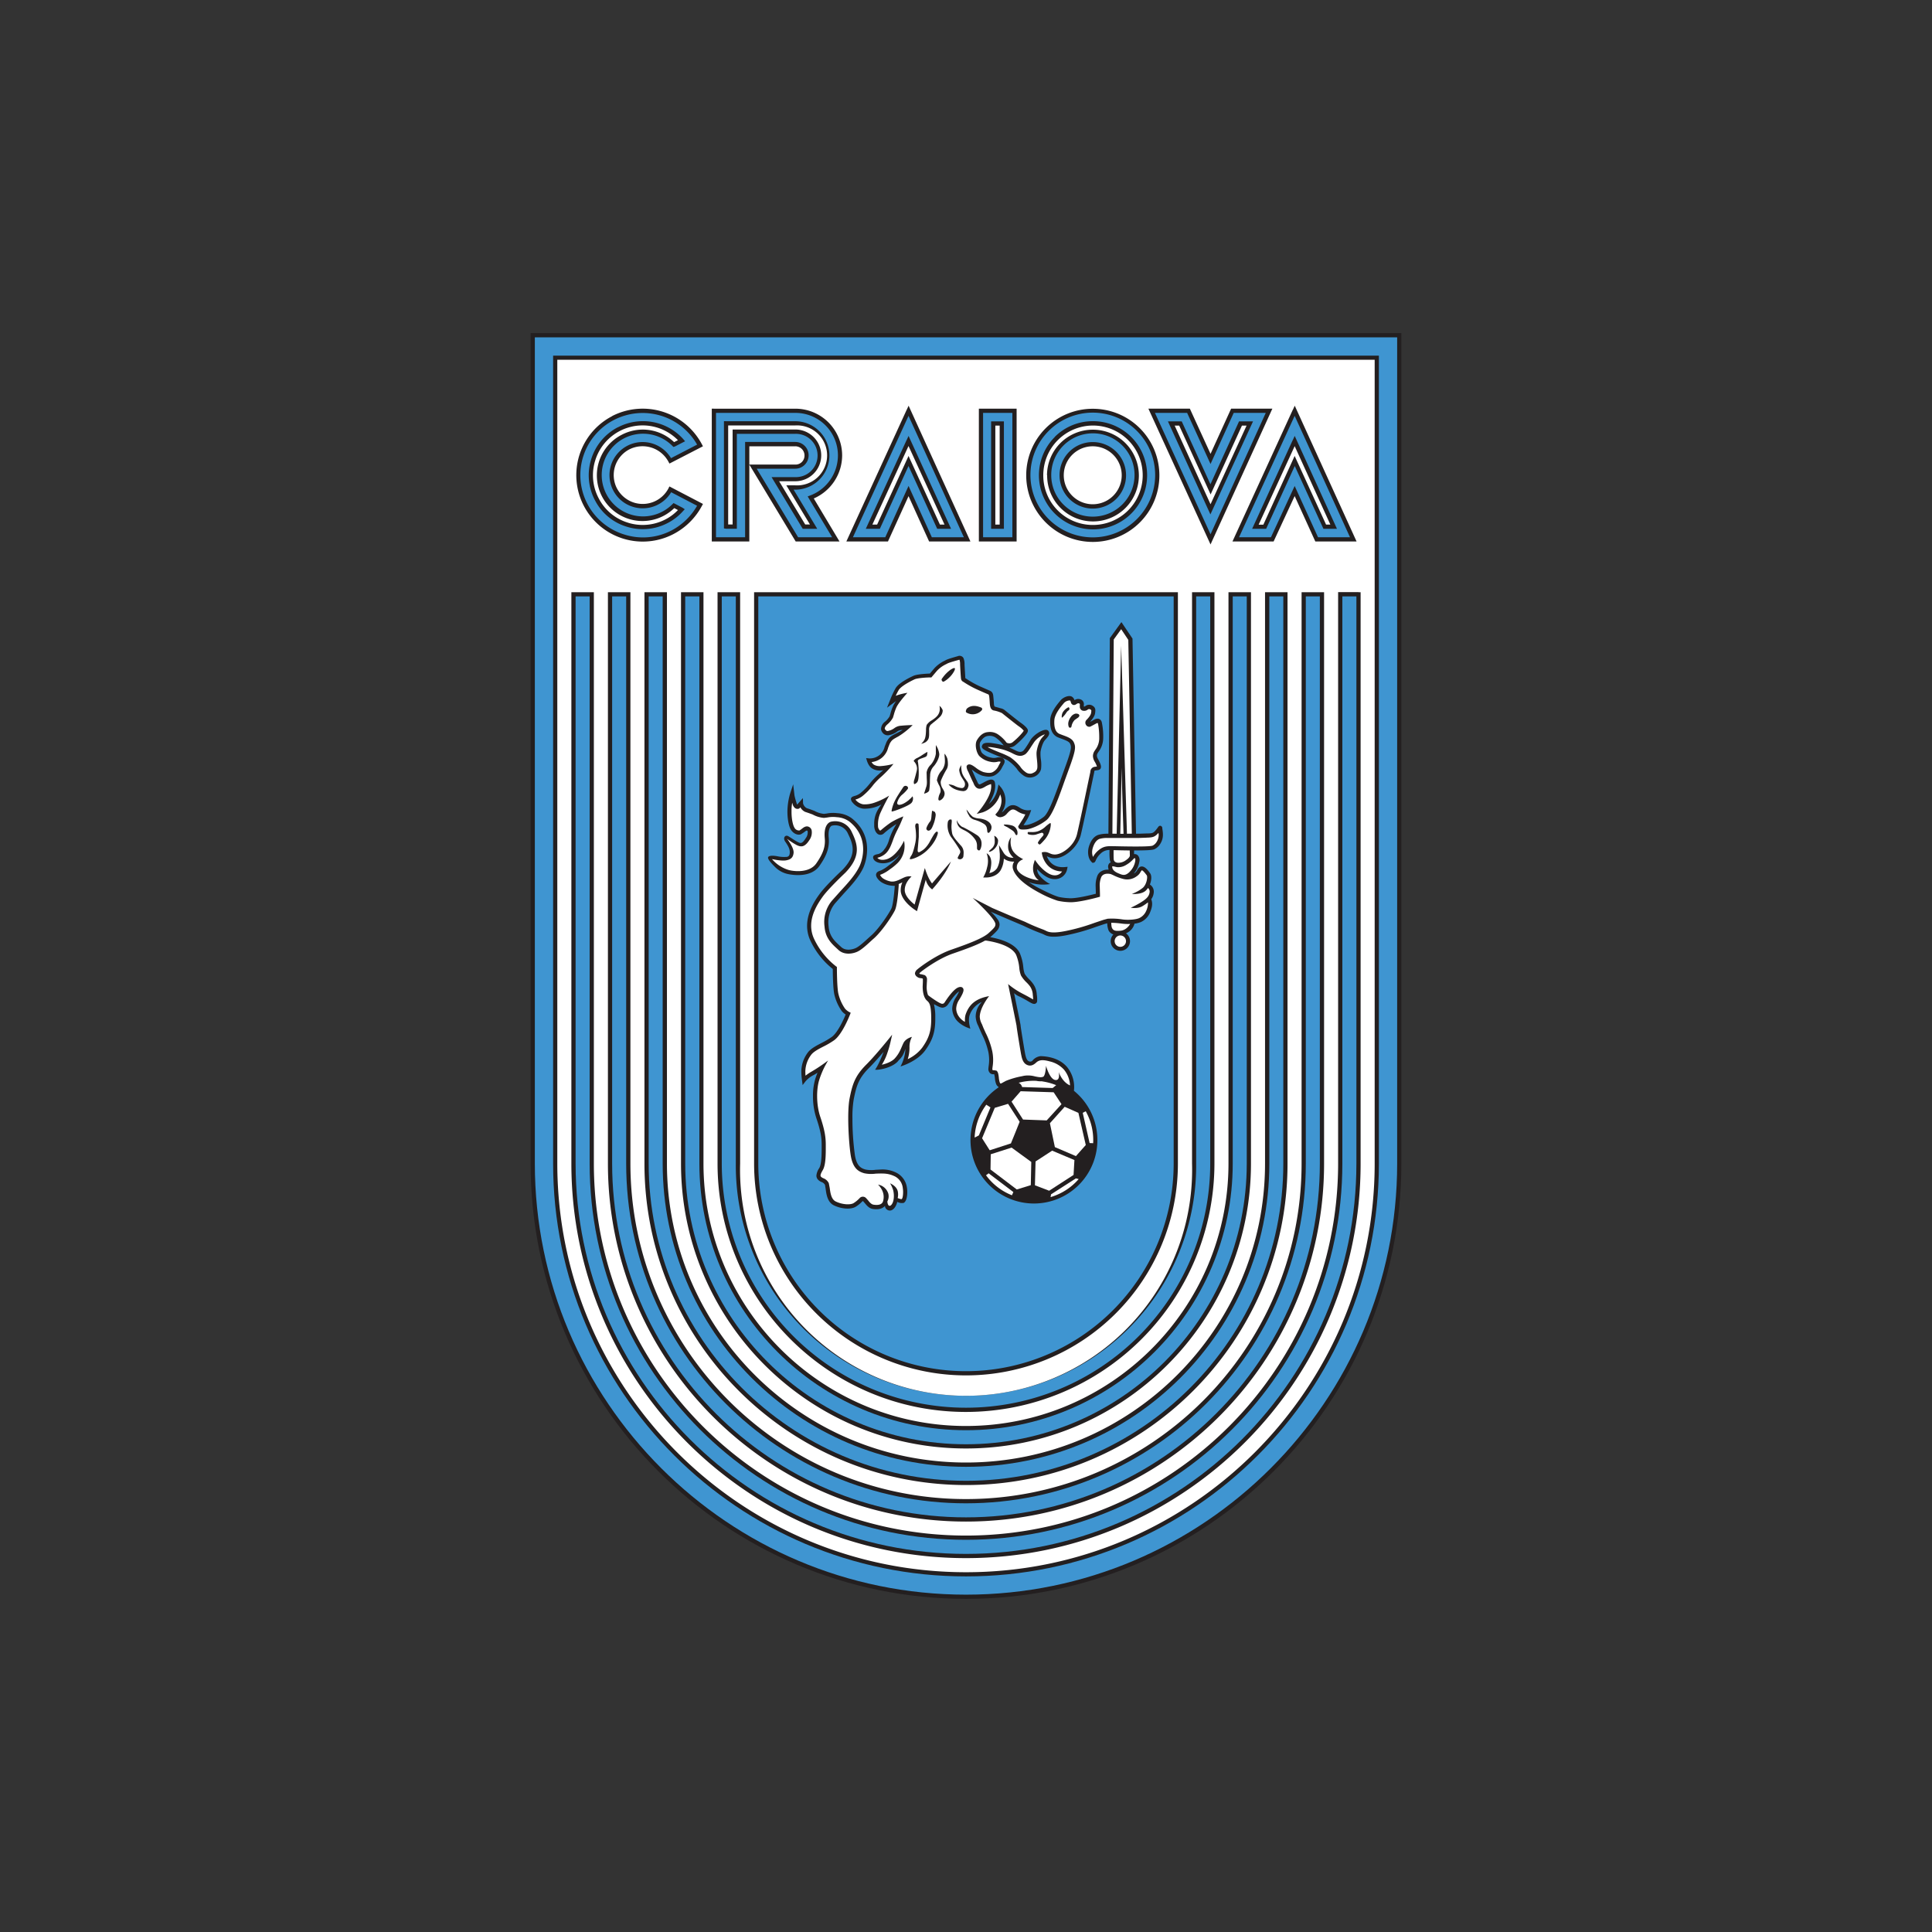 <svg id="Layer_1" data-name="Layer 1" xmlns="http://www.w3.org/2000/svg" xmlns:xlink="http://www.w3.org/1999/xlink" viewBox="0 0 1000 1000"><rect x="0" y="0" width="1000" height="1000" fill="#333333" stroke="none"/><defs><style>.cls-1{fill:none;}.cls-2{clip-path:url(#clip-path);}.cls-3{fill:#231f20;}.cls-4{fill:#3f95d1;}.cls-5{fill:#fff;}</style><clipPath id="clip-path"><rect class="cls-1" x="274.64" y="172.43" width="450.71" height="655.15"/></clipPath></defs><g id="surface1"><g class="cls-2"><path class="cls-3" d="M724.26,172.43H274.64V602.22c0,124.26,101.1,225.35,225.36,225.35S725.35,726.48,725.35,602.22V172.43h-1.09"/></g><path class="cls-4" d="M723.17,174.61V602.22c0,123.06-100.12,223.17-223.17,223.17S276.83,725.28,276.83,602.22V174.61H723.17m-10.55,9.46H286.29V602.22c0,117.84,95.87,213.72,213.71,213.72s213.71-95.88,213.71-213.72V184.07h-1.09"/><path class="cls-4" d="M702.07,308.7V602.22c0,111.42-90.65,202.08-202.08,202.08S297.93,713.64,297.93,602.22V308.7h7.27V602.22C305.2,709.63,392.58,797,500,797s194.8-87.39,194.8-194.8V308.7h7.28"/><path class="cls-4" d="M683.15,308.7V602.22c0,101-82.16,183.16-183.16,183.16S316.84,703.21,316.84,602.22V308.7h7.27V602.22c0,97,78.9,175.89,175.88,175.89S675.88,699.2,675.88,602.22V308.7h7.27"/><path class="cls-4" d="M664.24,308.7V602.22c0,90.57-73.68,164.24-164.25,164.24S335.75,692.79,335.75,602.22V308.7H343V602.22c0,86.55,70.41,157,157,157s157-70.42,157-157V308.7h7.28"/><path class="cls-4" d="M645.32,308.7V602.22c0,80.14-65.19,145.33-145.33,145.33S354.67,682.36,354.67,602.22V308.7H362V602.22c0,76.12,61.92,138.06,138,138.06s138.06-61.94,138.06-138.06V308.7h7.27"/><path class="cls-4" d="M626.41,308.7V602.22a126.41,126.41,0,1,1-252.82,0V308.7h7.27V602.22a119.14,119.14,0,1,0,238.27,0V308.7h7.28"/><path class="cls-5" d="M711.53,186.25v416c0,116.64-94.89,211.53-211.53,211.53S288.46,718.86,288.46,602.22v-416H711.53m-8.37,120.27H692.61v295.7c0,106.21-86.41,192.62-192.62,192.62S307.38,708.43,307.38,602.22V306.52H295.74v295.7c0,112.63,91.63,204.26,204.26,204.26s204.25-91.63,204.25-204.26V306.52h-1.09m-18.92,0H673.7v295.7c0,95.78-77.93,173.7-173.71,173.7S326.3,698,326.3,602.22V306.52H314.66v295.7c0,102.2,83.14,185.34,185.33,185.34s185.35-83.14,185.35-185.34V306.52h-1.1m-18.91,0H654.78v295.7C654.78,687.57,585.34,757,500,757S345.21,687.57,345.21,602.22V306.52H333.57v295.7c0,91.77,74.66,166.43,166.42,166.43S666.42,694,666.42,602.22V306.52h-1.09m-18.92,0H635.86v295.7c0,74.92-61,135.87-135.87,135.87s-135.87-61-135.87-135.87V306.52H352.49v295.7c0,81.34,66.17,147.51,147.5,147.51S647.5,683.56,647.5,602.22V306.52h-1.09m-18.91,0H617v295.7a117,117,0,1,1-233.91,0V306.52H371.4v295.7c0,70.91,57.69,128.6,128.59,128.6a128.75,128.75,0,0,0,128.6-128.6V306.52H627.5m-18.92,0H390.32v295.7a109.68,109.68,0,1,0,219.36,0V306.52h-1.1"/><path class="cls-3" d="M531.17,246a34.46,34.46,0,1,0,34.4-34.42A34.4,34.4,0,0,0,531.17,246m19.43,0a15,15,0,0,1,30,0,15,15,0,0,1-30,0"/><path class="cls-3" d="M369.51,211.53h-1.09v68.74h19.43V240.48l24,39.79h22.68L421.21,258a24.37,24.37,0,0,0,14.68-22.29,24.21,24.21,0,0,0-24.27-24.17H369.51M411.62,231a4.74,4.74,0,0,1,4.79,4.79,4.62,4.62,0,0,1-4.79,4.67H387.85V231h23.77"/><path class="cls-3" d="M669.12,212.16l-31.2,68.11h21.3l10.89-23.5,10.7,23.5h21.35l-32-70.28-1,2.17"/><path class="cls-3" d="M656.86,211.53H637.22l-10.65,23.38-10.7-23.38H594.41l32.16,70.28,32-70.28h-1.69"/><path class="cls-3" d="M525.11,211.53H506.66v68.74H526.2V211.53h-1.09"/><path class="cls-3" d="M469.27,212.16l-31.2,68.11h21.54s9-19.82,10.65-23.47c1.65,3.65,10.65,23.47,10.65,23.47h21.38l-32-70.28-1,2.17"/><path class="cls-3" d="M316.85,215.4a34.39,34.39,0,0,0,31.68,61.06,35,35,0,0,0,14.78-14.62l.55-1-17.37-9.06-.49,1a15.08,15.08,0,0,1-17.69,7.42,15.19,15.19,0,0,1-9-7.45,15,15,0,0,1,6.45-20.16A15.22,15.22,0,0,1,346,239l.51.94L363.84,231l-.52-1a34.68,34.68,0,0,0-46.47-14.66"/><path class="cls-5" d="M518.63,369.11c.73.59,7.62,6.1,8.71,6.84a11.85,11.85,0,0,1,2.55,2.26,9.81,9.81,0,0,1-1.21,1.59l-.38.44a37.54,37.54,0,0,1-4.1,3.88,2.69,2.69,0,0,1-2.39.54,1.39,1.39,0,0,1-1.16-.73l-.56-.69a19.08,19.08,0,0,0-3.57-3.15,7.48,7.48,0,0,0-5.1-1.16c-2.24.14-4.17,1.53-5.72,4.12-1.42,2.37-.19,7,1.35,8.42a10.92,10.92,0,0,0,5.63,2.83,7.91,7.91,0,0,0,3.64,0,2.73,2.73,0,0,1,1.34-.07l.25.09a4.92,4.92,0,0,1-.48,1l-.54,1a6.75,6.75,0,0,1-2.82,3.18c-1.47.95-3.73.43-5.08.11A14.6,14.6,0,0,1,505,397.3l-.64-.46c-1.26-.87-2.54-1.59-3.51-.95a1.18,1.18,0,0,0-.55,1.06,6.16,6.16,0,0,0,.89,2.52c.33.76,2.16,4.91,2.53,5.51l.15.35c.39,1,1.32,3.27,3.76,2.88a7.93,7.93,0,0,0,2.23-1,13.93,13.93,0,0,1,3.09-1.39,7.71,7.71,0,0,1,.11,1.16,10.89,10.89,0,0,1-.62,3.38c-1.26,3.88-4.85,8.4-4.89,8.45l-2,2.47,3.06-.8a14.66,14.66,0,0,0,9.08-9.31,8.54,8.54,0,0,1,.69,3.29,10,10,0,0,1-2.58,6.43l-.64.76.73.68a2.86,2.86,0,0,0,2,.65,4.94,4.94,0,0,0,3.34-1.88c2.23-2.45,3.07-2.65,5.3-1.22a11.1,11.1,0,0,0,4.17,1.66,21.06,21.06,0,0,1-1.34,2.47L527,427.74l.11.42c.34,1.36,1.88,1.27,4,1.14,2.33-.13,7.11-2.08,10.5-4.77,3-2.38,6-10.62,9.37-20.17l2.16-5.95c3.9-10.57,3.66-11.89,2.69-14.12-.87-2-3.17-2.84-5.61-3.73l-1.64-.62c-1.37-.55-3.15-1.88-2.85-7.14.19-3.18,3.2-6.8,4.49-8.34l.42-.51a4.24,4.24,0,0,1,3.15-1.4c.22.12.33.43.48.88a1.86,1.86,0,0,0,1.3,1.48,2.1,2.1,0,0,0,1.54-.46c.6-.38.93-.54,1.39-.36s.44.17.41.86v1a2.13,2.13,0,0,0,1.23,1.81,3,3,0,0,0,2.89-.48,1.17,1.17,0,0,1,1.45,0c.45.33.47.34.27,1.72s-1.85,3.08-2.39,3.62a2.09,2.09,0,0,0-.24,2.6,1.92,1.92,0,0,0,2.26.87l1.58-.84,1.61-.87a1.38,1.38,0,0,1,.61-.13h0a2.36,2.36,0,0,0,.16.35,37.17,37.17,0,0,1,.62,6.86c0,.32,0,.64,0,.95a9.88,9.88,0,0,1-2.05,5.71l-.34.52a4.86,4.86,0,0,0-.86,2.66,6,6,0,0,0,.95,3,10.66,10.66,0,0,1,1.11,2.48l-.25,0-.94.13a2.59,2.59,0,0,0-2.22,2.48l0,.16-.82,3.87c-1.59,7.63-4.91,23.51-6.07,28.33-1.44,6-7.2,9.72-9.82,10.3a5.85,5.85,0,0,1-4.29-.37l-.72-.29a4.85,4.85,0,0,0-2.43-.39l-1,.19.16,1c0,.09,1.52,8.67,10.35,8.87a4.31,4.31,0,0,1-4,2c-3.49-.09-7.57-4.59-8.85-6.33l-1.24-1.68-.6,2a8.76,8.76,0,0,0-.32,2.45,7.86,7.86,0,0,0,1.23,4.38,7,7,0,0,0,1.75,1.78,23.13,23.13,0,0,1-5.26-1.27c-3.43-1.26-6-3.29-6.12-5.21-.17-3.47,3.31-4.41,3.31-4.41l-1.91-1.12s-3.06-1.83-4-4.34a9.86,9.86,0,0,1-.33-5.95s-2.11,2.05-1.47,6.24a8.2,8.2,0,0,0,2.7,4.35,5.44,5.44,0,0,1-5.18-2.62l-2.37-3.89.44,4.54s0,.45,0,1.15a12.77,12.77,0,0,1-1.41,6.23,6.09,6.09,0,0,1-4,2.54,16.91,16.91,0,0,0,1-5.26c0-2-.58-3.92-2.42-5a11.9,11.9,0,0,1,.23,7.37,17.72,17.72,0,0,1-2,5.18h1.62c.21,0,5.15,0,7.41-3.76a13.44,13.44,0,0,0,1.66-6,8.06,8.06,0,0,0,4.72,1.54l.65,0a4.43,4.43,0,0,0-.74,3.41c.67,2.87,3.63,7.38,14.2,12.95a52.81,52.81,0,0,0,9.07,3.9,34.28,34.28,0,0,0,5.84.74c4.52.36,14.81-2.48,15.25-2.61l.76-.21v-1.5s-.11-3.84-.11-3.84a11,11,0,0,1,.86-5,2.43,2.43,0,0,1,.59-.72c1.26-1.16,3.51-.91,4.4-.61l1.18.53a25.05,25.05,0,0,0,5.21,1.95,8.12,8.12,0,0,0,6.83-1.38l.17-.11a6,6,0,0,0,1.9-2.15,4.33,4.33,0,0,1,.64-.87c.11,0,.77.19,2.42,2.46l.12.16c.53.73.07,4.47-1.92,6.37a19.73,19.73,0,0,1-5.8,3.26s4.89.48,7.24-1.74a7.9,7.9,0,0,0,1.09-1.32l.14.07a2.36,2.36,0,0,1,.73,2.11c-.28,2.45-2.23,3.84-4.75,5.4a44.14,44.14,0,0,1-5,2.61s3.6.71,6.09-.83a23.65,23.65,0,0,0,2.78-1.92l.05.19a9.6,9.6,0,0,1-1,4.35,7.2,7.2,0,0,1-3.64,3.63c-1.53.68-5.51,1.1-8.76.62a34.52,34.52,0,0,0-7.51-.33l-.38.1-1.74.47s-4,1.34-4.82,1.62a101,101,0,0,1-14.48,4.1c-7.48,1.53-9.44.5-10.74-.18l-1.13-.5a98.57,98.57,0,0,1-9.41-4L523,474l-9.35-4-10.17-5.23s11.93,10.82,11.75,13.65a3,3,0,0,1-.1.69c-.14.48-.3,1.06-3.44,3.87s-10.93,5.67-19.3,8.58c-8.15,2.82-16.54,9.27-17.44,10.09a3.15,3.15,0,0,0-1.37,2.16v.06a2.35,2.35,0,0,0,1.08,1.71,3.32,3.32,0,0,0,2.09.72l.83.19a1.33,1.33,0,0,1,.09.64c0,.37,0,.81,0,1.19l-.1,2.27c0,2,.28,5.56,2.2,7.31,1.17,1.05,2.08,1.87,2.23,8.34,0,.41,0,.8,0,1.19,0,6.24-1.21,10-4.73,14.92a20.27,20.27,0,0,1-7.43,5.86,19.15,19.15,0,0,0,.91-6,11,11,0,0,1,1.28-5.53s-3.22.73-4.44,3.26-1.84,5.06-4.55,8c-1.63,1.68-4.43,2.66-6.61,3.17a27,27,0,0,0,2.91-6.26,49.75,49.75,0,0,0,1.44-4.89l1-4.4-2.85,3.51c-.06.07-6.32,7.78-10.58,12-6,6-7.18,10.47-8.57,17.32-1.47,7.24-.44,23.62.58,29.77,1.11,6.63,4,8.3,7.05,9.13a17.47,17.47,0,0,0,5.82.19c4.48-.19,6.72-.15,10.05,1.46a7.64,7.64,0,0,1,4,6,13.5,13.5,0,0,1,.16,2c0,2-.31,3.87-1,3.75a10,10,0,0,1-1.8-.58,8.17,8.17,0,0,0,.06-3.43c-.62-2.88-4-4.19-4-4.19a14.58,14.58,0,0,1,1.63,3.66c.64,2.68.35,5.71-.76,7.22s-2.15.7-2.27-1.51a5.67,5.67,0,0,0,.5-4,6.76,6.76,0,0,0-5.31-4.71c1.87,1.92,3.61,4.84,2.6,8.54-.58,2.11-3.08,2.15-5,1.84-1.11-.19-2-1.24-2.72-2.17l-1.07-1.2a2.28,2.28,0,0,0-3.18-.2,15.85,15.85,0,0,1-3.3,2.77c-1.64,1-5.76.84-9.27-.86-2.32-1.12-2.76-4.53-3.09-7l-.48-2.47a5.16,5.16,0,0,0-2.83-2.55,3.87,3.87,0,0,1-1.16-.73c-.34-.44-.67-.86.89-3.5s1.55-8.2,1.54-12.25v-.76c0-3.79-.47-7.55-2.85-14.56-2.2-6.5-1.94-14.61-.58-18.94A44.47,44.47,0,0,1,427,551.8l1.59-2.88a84.14,84.14,0,0,1-8.35,5.64,23.05,23.05,0,0,0-3.3,2.21c-.05-.64-.09-1.31-.09-1.9a5.53,5.53,0,0,1,0-.59,14.68,14.68,0,0,1,2.93-8.2c1.14-1.62,3.69-3,6.38-4.37a42.89,42.89,0,0,0,5.66-3.33c4.28-3.18,8-12.89,8.17-13.31l.33-.87-.84-.43a7.69,7.69,0,0,1-2.11-1.71,22.89,22.89,0,0,1-3.41-7.64c-.77-3.21-.78-13.25-.78-13.39v-.54l-.44-.31a39.13,39.13,0,0,1-11.55-14.61,16,16,0,0,1-1.34-6.39c0-5.73,3-10.92,6-15.1s11.55-12.23,11.64-12.31c4.46-4.59,6-8.5,6-12.08,0-3.17-1.19-6.08-2.6-9a9.37,9.37,0,0,0-10.3-5.47c-2.15.28-4.25,2.69-3.7,8.6.4,4.33-.78,7.87-4.37,13.06s-11.91,4.12-14.31,3.42a18.26,18.26,0,0,1-8.63-5.63s4.83,1.1,7.33.64,3.55-1.51,3.84-3.72-1.92-5.54-3.38-7.45a35.67,35.67,0,0,0,4.95,3.25c2,.94,4,1.51,6.58-2.53a6.76,6.76,0,0,0,1.2-5.13,2.67,2.67,0,0,0-1.38-1.73c-1.53-.76-2.87.33-3.84,1.12l-1,.71a2.64,2.64,0,0,1-2.69-1.46c-.79-1.23-1.5-4.49-1.5-8.18,0-.48,0-1,0-1.46a29.71,29.71,0,0,1,.35-3.25l.26.88c.22.86,1,2.31,2.42,2.31a1.52,1.52,0,0,0,1.53-.85,5.3,5.3,0,0,0,2.52,2.41l1.88.63,2,.73a14.5,14.5,0,0,0,5.83,1.75l1.75-.21a15.54,15.54,0,0,1,4.93-.15,12.08,12.08,0,0,1,6.41,2.21c11.79,9.39,5.6,22.56,5.33,23.11-2.18,4.6-6.06,8.81-9.82,12.88l-4.5,5.05a17.16,17.16,0,0,0-3.8,13.32c.4,5.92,3.79,9,6.26,11.27l.87.81c2.72,2.59,6.73,2.26,9.57,1.09,2.12-.88,4.48-3,8-6.26l1-.88c4.22-3.82,9.2-11.36,10.69-14.33,1-2,1.64-7.58,2-12.91l0-.77c.69-.29,1.33-.59,1.91-.88a9.76,9.76,0,0,0-.88,4v.22c.13,5.27,6.94,9.75,7.23,9.93l1.2.79,3.3-11.88,1.25-4.45a8.66,8.66,0,0,0,2.52,4.41l.77.66.68-.75c.26-.28,6.33-7,9.05-13.71,0,0-8.06,9.34-9.78,11.36-2.25-2.84-3.72-8-3.72-8s-4.71,16.79-5.3,18.93c-1.8-1.4-5-4.33-5.11-7.36v-.17c0-3.63,2.86-6.37,3.52-7a6.47,6.47,0,0,0-3.75.47c-2.09.87-4.41,2.48-7,2.11a11,11,0,0,1-3.71-1.41,4.76,4.76,0,0,1-1.83-2c.14-.05.74-.32.74-.32l.42-.16a19.36,19.36,0,0,0,4-2.46,27.73,27.73,0,0,0,4-3.28,12.6,12.6,0,0,0,3.24-11.43c-2.21,4.72-5.94,8.9-9.43,9.66s-4.36-.87-4.36-.87a9.54,9.54,0,0,0,4.36-2.27c1.87-1.8,2.74-4.25,3.64-6.66a43.12,43.12,0,0,1,2.18-5.15,61.11,61.11,0,0,0,3.26-7.34,42.53,42.53,0,0,0-6.42,3.12,59.78,59.78,0,0,0-5.1,3.95c-.17.14-.41.31-.59.24a3.09,3.09,0,0,1-1-2.45,14.67,14.67,0,0,1,1.39-7c1.93-4.23,4.38-8.6,4.38-8.6a38.19,38.19,0,0,1-7.72,3.68,15.29,15.29,0,0,1-5.7.82,6.45,6.45,0,0,1-4.06-2.47h0a10.3,10.3,0,0,0,3.66-1.8,32.82,32.82,0,0,0,5.65-5.86,35.15,35.15,0,0,1,4.12-4.19,60.9,60.9,0,0,0,6.3-6.63,31.82,31.82,0,0,1-6.55,1.15,6.22,6.22,0,0,1-3.64-.74,3.4,3.4,0,0,1-1.13-1.34,10,10,0,0,0,5.3-2.23,9.85,9.85,0,0,0,3.24-5.2l.85-2.15c1.14-2,1.65-2.15,4.53-3.75a38.86,38.86,0,0,0,7.3-5.83s-3.28.08-5.95.35a6.42,6.42,0,0,0-3.54,1.28,8.42,8.42,0,0,1-3.24,1.43c-.63.09-.93,0-1.56-.86-.42-.59.26-1.7,1.11-2.45a12.17,12.17,0,0,0,3-3.61l.41-1.36a25.63,25.63,0,0,1,1.47-4.16c1.42-2.76,5.57-7.26,5.61-7.3a28.27,28.27,0,0,0-6.06,1.56,30.65,30.65,0,0,1,1.54-3c1.06-1.76,4.93-4,8.2-5.53,1.54-.71,6.47-1,8.24-1h.47l2.88-3.41a15.54,15.54,0,0,1,4.67-3.4l.45-.23c.51-.29,1.1-.62,6.07-2a1,1,0,0,1,.51-.06,7.61,7.61,0,0,1,.28,2.26c0,.77.35,6.72.48,7.52a2,2,0,0,0,1.2,1.6l.75.49A52,52,0,0,0,506,357l3.6,1.59,2,.85c.34.16.48,1.21.62,3.25s.09,4.55,2.13,5.05a16.53,16.53,0,0,1,4.27,1.36m34.33-3h0a7.19,7.19,0,0,0-2.85,2.59,4.83,4.83,0,0,0-.55,2.12c0,.51,0,.51.21.65a11.65,11.65,0,0,0,1.32-1.4l.14-.16.62-.86a3.53,3.53,0,0,1,1.06-1.2c.73-.45.75-1,.54-1.41s-.38-.39-.49-.33m3.81,3.25h0a4.1,4.1,0,0,0-2.41,1.62,7,7,0,0,0-1.38,3,4.5,4.5,0,0,0,.2,2.18l.1.16c.18.27.19.3.42.33.54.07.82-.15.93-.73a6.31,6.31,0,0,1,1.64-3.25l1.15-.82.57-.38a2.08,2.08,0,0,0,.74-1.09l-.31-.62a2.61,2.61,0,0,0-1.65-.37M542.13,427l-.23.2-.57.49a11.24,11.24,0,0,1-4.26,2.63,9.83,9.83,0,0,1-3,.36l-.8,0-.94,0-.32,0c-.16.78-.21,1,.59,1.24a7.62,7.62,0,0,0,3.53.08l1.8-.6,1.25-.38a1,1,0,0,1,.89.54c.11.24.14.64-.33,1.17-1.64,1.84-2.52,3.17-2.52,3.49s.51.89.92.89,2.12-2,2.83-2.8a13.32,13.32,0,0,0,2.62-5.41c.55-2.58.16-2.86.15-2.86-.23-.14-1.28.73-1.63,1m-22.55-.11h0c0,.32.84.75,1.4,1l.55.28,2.22,1.43.18.14a4.05,4.05,0,0,1,1.32,1.36l.23.44c.12.23.3.57.39.59s.44.13.54.06a.64.64,0,0,0,.2-.43,3.56,3.56,0,0,0-.4-2.54,3.66,3.66,0,0,0-1.76-1.75c-.81-.45-4.36-1-4.87-.62m-19.33-58.09a6.26,6.26,0,0,0,7.95-1.21.87.87,0,0,0-.24-1.32c-2.65-1.09-4.33-1.09-5.89-.49a5.17,5.17,0,0,0-1.7,1.1c-.6,1.19-.48,1.67-.12,1.92m-3.71,29.95v.11a9.21,9.21,0,0,0,1,3.09l1.36,2.15a3.07,3.07,0,0,1,.6,1.81,2.53,2.53,0,0,1-.24,1.1,1.51,1.51,0,0,1-1.37.89,9.56,9.56,0,0,1-3.91-1.21,9.32,9.32,0,0,0-3-.73,8.28,8.28,0,0,0,2.43,2.07l.13.09a12.67,12.67,0,0,0,5.2,1.37c1.16-.17,1.94-.6,2.46-2.34a2.84,2.84,0,0,0,.13-.82,3.72,3.72,0,0,0-.89-2.1l-.16-.24-.53-.77a11,11,0,0,1-1.75-3.11,13.75,13.75,0,0,1-.45-3.05,2.58,2.58,0,0,1,0-.32s0-.35.05-.7a5.41,5.41,0,0,0-1.12,2.71m-9-46.53c.36.58.59.7,1.05.58A11.86,11.86,0,0,0,491,351a13.37,13.37,0,0,0,2.92-3.7c.23-.48,1.34-2.78-2-.59a18.17,18.17,0,0,0-3.85,3.85c-.47.7-.93,1-.59,1.63m-1.05,14.74c0,.12,0,.24,0,.37-.18,2.87-2.24,4.26-4.06,5.49a8,8,0,0,0-2.7,2.41,8.64,8.64,0,0,0-.36,2.81c-.08,1.77-.17,3.78-.92,5.05a7.59,7.59,0,0,1-1.61,1.93,7.15,7.15,0,0,0,2.42-.92c1.36-1.12,1.61-1.86,1.72-3.68v-1.58c0-.28,0-.56,0-.84a3.68,3.68,0,0,1,.83-2.87l1.51-1.24a34,34,0,0,0,3.36-2.93,4.93,4.93,0,0,0,1.32-3,1.4,1.4,0,0,0-.12-.62,5.74,5.74,0,0,0-1.56-2,8.56,8.56,0,0,1,.18,1.64m-2.05,20.3v2.9a11.63,11.63,0,0,1-2.55,5.6,7.1,7.1,0,0,0-2.23,4.08l.06,2.28c0,.83.09,1.72.09,2.55a9.37,9.37,0,0,1-.2,2.2l-1.27,3.95c1-.25,2.38-.77,2.65-1.68a29,29,0,0,0,.38-5.21l.07-1.84.05-.55a7,7,0,0,1,1.57-4.57c1.57-1.69,3.16-4.5,3.16-6.62a10.46,10.46,0,0,0-1.78-4.69v1.6m-1.81,32.4a.63.63,0,0,0-.19.32l-.21,1.77c-.1,1.39-.2,2.82-.8,3.5-.87,1-2,3.18-1.89,3.77a1.2,1.2,0,0,0,1,.94c.41,0,1.36,0,2.31-2.43a18.51,18.51,0,0,0,1.51-5.6c0-.1,0-.19,0-.28a3.13,3.13,0,0,0-.53-1.51h-.24l-.28-.17c-.21-.13-.56-.35-.68-.31m-5.2-28.88a19.88,19.88,0,0,1-2.46,1.47h0a4.42,4.42,0,0,0-2,1.54h0a1.79,1.79,0,0,0,.26.43,5.4,5.4,0,0,1,1.47,3.51,5.57,5.57,0,0,1-.18,1.34l-.61,2.39-.57,2a4.14,4.14,0,0,0-.31,1.53c0,.4.07.7.21.8s.59,0,1.35-.69c.92-.83,1-3.35,1-5.18a40,40,0,0,0-.35-5.19l-.07-.3a2.07,2.07,0,0,1-.07-.45c0-.54.41-.85,1.55-1.31l1.18-.42c1.27-.43,1.94-.68,2.08-1.49a9.32,9.32,0,0,0,.16-1.39.54.54,0,0,0,0-.18c-.46.2-1.73,1-2.63,1.59m-9.85,16.61-2.08,3.17-.47.76a31.69,31.69,0,0,0-2.31,4.26c-.91,2.29-1.32,4.17-1.13,4.47.73.07,9.06-2.88,10.36-4.62a3.46,3.46,0,0,0,.59-2.77c-.08-.33-.2-.44-.23-.45l-.66.78-1.47,1.35c-2.21,1.7-3.43,2.06-4.14,2.18a1.6,1.6,0,0,1-1.32-.16,1,1,0,0,1-.31-.82,8.22,8.22,0,0,1,2.35-4,18.46,18.46,0,0,0,3.17-3.25,1,1,0,0,0-.48-1.34,1.36,1.36,0,0,0-1.87.47m6.84,18.81c-.38.05-.65.63-.65,1.33a1.67,1.67,0,0,0,0,.32l.07.55a28.83,28.83,0,0,1,.34,4.15,17.56,17.56,0,0,1-.38,3.73c-.29,1.35-1.07,5-2,6.43a5,5,0,0,0-.86,1.71.2.2,0,0,0,0,.09s0,.1.2.18c.6.22,5.27-1.14,8.9-4.7s5-6.88,5.37-8.44c.15-.59,0-.94-.19-1.06a.51.51,0,0,0-.59.07c-.75.54-1.33,1.51-2.45,3.49l-.57,1a15.53,15.53,0,0,1-2.25,3.39,9.48,9.48,0,0,1-2.46,2.05l-.39.23c-.43.28-.81.5-1.15.31s-.34-.57-.34-1.16c0-.09.22-2.36.22-2.36l.37-4.38v-4.43l-.12-2.08c-.23-.38-.48-.51-1.07-.45m14.5-35.6a12.81,12.81,0,0,0,.1,1.38l.09,1.18v.41a7.62,7.62,0,0,1-1.62,5.22,9.62,9.62,0,0,0-2.49,5,.79.79,0,0,0,0,.23l.76,1.79.49.92a5.74,5.74,0,0,1,.64,2.49,2.85,2.85,0,0,1-.3,1.36,7.8,7.8,0,0,0-.85,2.91.9.9,0,0,0,.35.84l.43,0a3.87,3.87,0,0,0,2-1.87,3.72,3.72,0,0,0,.45-1.65,3.82,3.82,0,0,0-.54-1.81l-.37-.67A6.66,6.66,0,0,1,486.9,405a3.32,3.32,0,0,1,.24-1.24,44.22,44.22,0,0,1,2.95-5.78,5.56,5.56,0,0,0,.54-2.72,11.37,11.37,0,0,0-.33-2.74,8.39,8.39,0,0,0-1.39-2.45c0,.14,0,.28,0,.44m2.5,33.79a1.74,1.74,0,0,0-.83,1.28,10.79,10.79,0,0,0,1.59,7.53,71.14,71.14,0,0,1,4.21,6.15l.26.44a2,2,0,0,1,0,2.36l-.41.77c-.51.94-.65,1.27-.41,1.59a1.73,1.73,0,0,0,1.59.26,1.83,1.83,0,0,0,1.27-1.8,14.93,14.93,0,0,0,.09-1.53,5.18,5.18,0,0,0-1.65-3.92l-.57-.66c-1.62-1.85-3.45-3.94-3.7-5.36a18.53,18.53,0,0,1-.37-3.31c0-.23,0-.47,0-.71l.17-2.36s-.07-.48-.12-.77a1.49,1.49,0,0,0-1.14,0m3.83.32a4.59,4.59,0,0,0,.05.81h0c.49,2.6,1.73,3.32,3.7,4.29a14.34,14.34,0,0,1,5.92,5.08,5.58,5.58,0,0,1,.81,2.91c0,.3,0,.57,0,.82l0,.56a1.12,1.12,0,0,0,.84,1.1c.33.08.67.16,1.17-1.27a6.44,6.44,0,0,0,.34-2.1,5.12,5.12,0,0,0-2.36-4.52,72.06,72.06,0,0,0-7.23-4.12L498,428a7.23,7.23,0,0,1-2.79-3.52v.15m6.47-2.24a5,5,0,0,0,3,2l.42.14a16.6,16.6,0,0,1,4.07,1.84,3.39,3.39,0,0,1,1.65,2.32l.12.83.06.58c.08.74.13.85.65,1a.91.91,0,0,0,.48-.29,3.91,3.91,0,0,0,1.08-2.52,2.47,2.47,0,0,0,0-.39c-.3-1.6-1.23-2.61-3.21-3.5a12.58,12.58,0,0,0-3.26-.75,8.67,8.67,0,0,1-3.24-.87,12.69,12.69,0,0,1-2.26-2.52c-.35-.46-.73-.93-1-1.26a9.08,9.08,0,0,0,1.54,3.41m13.08,11.78c0,.37,0,.71,0,1a4.76,4.76,0,0,1-1.19,3.64l-1.06,1-.66.64-.1.16s0,0,0,0,.16.21.16.21c.36.17,2.63-.65,4-3.19a5.82,5.82,0,0,0,.58-2.47,1.72,1.72,0,0,0,0-.34,3.33,3.33,0,0,0-2-2.25,10.62,10.62,0,0,1,.25,1.56"/><path class="cls-4" d="M607.49,308.7V602.22a107.5,107.5,0,1,1-215,0V308.7h215M516.71,562.93a32.84,32.84,0,1,0,39.34,1.82l-.19-.18.1-1.18a16.41,16.41,0,0,0-3.66-11.12c-2.84-3.31-7.11-5.18-12.69-5.57l-.88-.05a6.29,6.29,0,0,0-4.11,2.07,1.65,1.65,0,0,1-2.32.47c-1-.57-1.42-2.49-1.6-3.31l-.09-.42c-.16-.65-2.29-13.58-2.34-14.55,0-.39-.39-2.39-2.23-11.27l-1.15-5.59a9.26,9.26,0,0,0,2.74,1.75,49.51,49.51,0,0,1,4.44,2.4l.84.49c1.23.7,2.17,1.17,3,.8a1.53,1.53,0,0,0,.89-1.1,15.18,15.18,0,0,0-.17-3.67,10.22,10.22,0,0,0-1.79-5.35,17.74,17.74,0,0,0-2-2.38,15.48,15.48,0,0,1-2.49-3,14.65,14.65,0,0,1-.69-3.36,24.56,24.56,0,0,0-1.86-7.39c-1.94-3.88-7.21-6.69-15.29-8.17l.61-.5c3.36-3,3.77-3.83,4.06-4.85a4.74,4.74,0,0,0,.19-1.29,4.85,4.85,0,0,0-1.2-2.82,19.41,19.41,0,0,0-3.38-3.69l9.44,4.06,7.48,3.17a98.94,98.94,0,0,0,9.72,4.14l.73.33c1.56.82,3.92,2.07,12.13.39a105.31,105.31,0,0,0,14.44-4.06c.93-.34,5-1.69,5-1.69l1.38-.38a10.47,10.47,0,0,0,.68,3.68,4.19,4.19,0,0,0,2.51,2.1,5,5,0,1,0,6.51-.58,8,8,0,0,0,2.62-1.78,7.18,7.18,0,0,0,1.78-3.22,12.42,12.42,0,0,0,3.21-.79,9.3,9.3,0,0,0,4.74-4.77c.77-1.9,1.77-4.4.75-7l0-.12a6.77,6.77,0,0,0,1.25-3.23,4.36,4.36,0,0,0-.88-3.35,4.72,4.72,0,0,0-1-.91l-.09-.1c.86-2.19,1-4.62.08-5.87l-.11-.15c-1.18-1.64-2.61-3.31-4.16-3.31-1.22,0-1.86,1-2.37,1.85a4.37,4.37,0,0,1-1.22,1.47l-.57.35.24-.3a11.91,11.91,0,0,0,2.61-5.7,3.67,3.67,0,0,0-.69-3.34,2.29,2.29,0,0,0-1.7-.74l-.31,0,0-1.62v-.26c7.85,0,9.85-.3,10.59-.66a7,7,0,0,0,2.86-2.57c1.95-3,1.56-5.61,1.17-8.1l0-.26a1.21,1.21,0,0,0-.84-1.14c-.74-.19-1.13.36-1.42.76l-.59.8c-1.75,2.24-2.21,2.26-4.44,2.37l-.77,0-3.76.13H588l-1.82-101L580.44,322l-6,8.31-.73,101.22h-.88a15.61,15.61,0,0,0-4.53.66c-2.12.83-3.69,2.82-4.66,5.92-.82,2.63-.59,6.27,1.45,8.14l.39.37.59-.09c.61-.12.83-.61,1.09-1.17a9.7,9.7,0,0,1,2.39-3.41,6.44,6.44,0,0,1,4.74-2l0,.18a32,32,0,0,0,.14,4.9,3.94,3.94,0,0,0,.51,1.33l-.11.05a2.11,2.11,0,0,0-.61.39,2.65,2.65,0,0,0-.56,2.51c0,.23.15.86.15.86a6.16,6.16,0,0,0-4.58,1.38,5.06,5.06,0,0,0-1.2,1.65,13.94,13.94,0,0,0-.92,5.65s.1,3.48.1,3.74c-2.4.63-10.23,2.6-13.79,2.32a31.67,31.67,0,0,1-5.4-.66c-2.78-.77-7.65-3.17-11.5-5.19-1.08-.57-4.07-2.48-4.07-2.48a22.19,22.19,0,0,0,11.09,1,16.15,16.15,0,0,1-5.89-4.93,5.11,5.11,0,0,1-.84-2.81c1.94,2.09,5.31,5.12,8.81,5.2a6.42,6.42,0,0,0,6.69-5l.28-1.38-1.4.13c-6.17.56-8.5-3.36-9.33-5.59h0l.59.24a7.82,7.82,0,0,0,5.59.5c3.78-.85,9.85-5.44,11.39-11.86,1.18-4.84,4.5-20.75,6.09-28.39l.8-3.79s.07-.39.07-.39c.07-.57.11-.63.48-.7l.86-.11c.83-.1,1.87-.23,2.1-1.42.17-.87-.3-2.29-1.4-4.22-.85-1.48-.88-2.32-.15-3.46l.33-.5a11.92,11.92,0,0,0,2.4-6.79,35.68,35.68,0,0,0-.77-8.68c-.24-.58-1-2.32-3.44-1.37l-2,1.07-.65.36c1-1.16,2.41-2.78,2.67-4.56a11.88,11.88,0,0,0,.13-1.41,2.54,2.54,0,0,0-1.26-2.31,3.24,3.24,0,0,0-3.92.05,1,1,0,0,1-.79.24c0-.08,0-.83,0-.83a2.54,2.54,0,0,0-1.77-2.89,3.3,3.3,0,0,0-3.06.44,3.09,3.09,0,0,0-1.37-1.85c-1.69-.93-4.69.52-5.81,1.92l-.39.47c-1.42,1.71-4.74,5.7-5,9.57,0,.43,0,.84,0,1.25,0,4.22,1.38,6.82,4.2,7.95l1.7.65c2,.73,3.89,1.43,4.38,2.53a4,4,0,0,1,.44,1.82c0,1.5-.7,4.17-3.15,10.81l-2.16,6c-3,8.46-6.17,17.22-8.7,19.23-3.32,2.63-7.62,4.22-9.32,4.32l-1.21.05,1.36-2.14a21.86,21.86,0,0,0,2.08-4.18l.54-1.53-1.62.14a7.88,7.88,0,0,1-4.46-1.47c-3.5-2.24-5.43-1.22-8,1.58a4.57,4.57,0,0,1-1.14.95,10.89,10.89,0,0,0-.3-12.79l-1.37-1.66-.46,2.11a14.07,14.07,0,0,1-4.61,8,25.51,25.51,0,0,0,2.61-5.32,13,13,0,0,0,.73-4.05,9.57,9.57,0,0,0-.18-1.81,1.77,1.77,0,0,0-1-1.28c-1.22-.56-2.9.27-5.15,1.51l-1.56.79c-.59.09-.95-.29-1.48-1.6l-.3-.63c-.19-.34-1.39-3-2.43-5.35a.59.59,0,0,0,0-.08l.12.08.6.44a15.92,15.92,0,0,0,4.66,2.64c1.73.4,4.53,1.06,6.75-.37a8.87,8.87,0,0,0,3.56-4l.46-.84c.45-.75,1.13-1.88.66-2.94a2.31,2.31,0,0,0-1.81-1.26,4.68,4.68,0,0,0-2.2.07,5.87,5.87,0,0,1-2.78,0,8.84,8.84,0,0,1-4.62-2.3c-.83-.78-1.86-4.35-1-5.81,1.2-2,2.53-3,4.06-3.11a5.52,5.52,0,0,1,3.83.82,17,17,0,0,1,3.14,2.8l.49.58a5.53,5.53,0,0,0,.62.71l-.7-.18a48,48,0,0,0-6.21-1.13c-1.54-.11-3.11-.11-3.93.66a3.12,3.12,0,0,0-.53,1.21c0,1.22,1.28,2,8.54,5a48.2,48.2,0,0,1,4.86,2.17,23,23,0,0,1,4.62,4.22,12.91,12.91,0,0,0,3.33,3.46,5.69,5.69,0,0,0,5.22.95,5.8,5.8,0,0,0,4.07-4.09,18.92,18.92,0,0,0-.09-5.17,20.27,20.27,0,0,1-.17-3.69c.29-2.08,1.24-5,2.33-6.2l.31-.34c1.16-1.28,2.47-2.73,1.56-4.23a1.6,1.6,0,0,0-1.36-.73c-1.88-.08-5.81,2.14-7.87,5L532.2,385c-.91,1.43-2.15,3.39-2.86,3.81-1.18.67-2.24.36-4.05-.56h0c-1-.48-1.86-.91-2.83-1.3l.19-.09a4.73,4.73,0,0,0,2.72-1,39.06,39.06,0,0,0,4.54-4.28l.34-.4c1-1.13,1.79-2.11,1.79-3a1.42,1.42,0,0,0-.08-.5c-.41-1.24-2.87-3.07-3.45-3.46-1-.64-7.78-6.07-8.53-6.7a4.62,4.62,0,0,0-2-.9l-1.14-.33-1.41-.4-.62-.18-.13-.25a3.86,3.86,0,0,1-.24-1.52l-.15-1.94-.12-1.17c-.1-1.24-.2-2.52-1.62-3.23l-5.61-2.46a52.37,52.37,0,0,1-6.15-3.41l-1.15-.74c0-.61-.39-6.37-.39-7.15a7.94,7.94,0,0,0-.58-3.28,2.33,2.33,0,0,0-2.93-.92c-5.14,1.45-5.78,1.81-6.46,2.18l-.34.18a17.58,17.58,0,0,0-5.37,3.95l-2.26,2.68c-1.64.06-6.64.3-8.6,1.21-2.74,1.27-7.58,3.78-9.12,6.34a45.52,45.52,0,0,0-2.81,5.94l-1.65,4.17,4.7-3.44a18.69,18.69,0,0,0-1.39,2.21,25.2,25.2,0,0,0-1.62,4.55l-.35,1.16a10.38,10.38,0,0,1-2.44,2.81,5,5,0,0,0-2,3.61,2.83,2.83,0,0,0,.51,1.63,3.38,3.38,0,0,0,3.57,1.71,10.39,10.39,0,0,0,4.14-1.78,4.27,4.27,0,0,1,2.54-.91l.41,0c-.88.51-1.83,1-2.89,1.56-3,1.5-4,2-5.42,4.59l-1,2.53a7.82,7.82,0,0,1-2.58,4.24,8,8,0,0,1-5.43,1.79l-1.58-.16.46,1.52c.1.29.94,2.88,2.7,3.86a7.46,7.46,0,0,0,5.73.84c-.74.62-1.49,1.28-2.24,2a35.47,35.47,0,0,0-4.41,4.53,32,32,0,0,1-5.25,5.43,8.54,8.54,0,0,1-3,1.43c-.82.25-1.74.53-1.84,1.49v.14a2.93,2.93,0,0,0,.87,1.78,8.59,8.59,0,0,0,5.44,3.15,18.17,18.17,0,0,0,9.46-2.15,24.4,24.4,0,0,0-2.09,3.18,14.23,14.23,0,0,0-1.65,6.86q0,.63,0,1.2c.11,2,1,3.72,2.26,4.26a2.55,2.55,0,0,0,2.79-.58,48.39,48.39,0,0,1,6.49-4.82,35.19,35.19,0,0,0-3.79,8,15.34,15.34,0,0,1-2,4.48l-.5.61a5.87,5.87,0,0,1-2.9,2.38l-.4.09c-.94.19-2.6.49-2.52,1.73.19,2.91,5.81,4.18,10,1.72a12.65,12.65,0,0,0,3.49-2.89c.09-.11.13-.2.22-.3-.09.15-.13.31-.22.45-1.34,2.09-4.21,4.33-5.8,5.48a19,19,0,0,1-3.6,2.25l-.4.15c-1,.36-1.79.67-2.1,1.71a1.61,1.61,0,0,0-.06.44c0,1.37,1.62,3.11,2.9,3.89a12.51,12.51,0,0,0,6.07,1.8h.72c-.46,6.22-1.1,10.46-1.8,11.86-1.38,2.76-6.25,10.11-10.21,13.7l-1,.89c-3.39,3.09-5.64,5.14-7.42,5.87-.77.32-4.75,1.79-7.33-.67l-.9-.83c-2.45-2.25-5.24-4.79-5.6-10a15.41,15.41,0,0,1,3.33-11.71l4.44-5c3.87-4.18,7.86-8.52,10.17-13.39.07-.14,7.21-15.21-5.89-25.64a13.94,13.94,0,0,0-7.58-2.68,17.13,17.13,0,0,0-5.5.19l-1.34.16a12.3,12.3,0,0,1-4.9-1.52l-2.31-.86-1.74-.58a3.9,3.9,0,0,1-1.9-2.52l-.06-2.68-1.85,2.09-.69.78-.34.5a1.16,1.16,0,0,1-.35-.6l-.26-.87a28.5,28.5,0,0,1-.88-3.3l-.67-5.74-1.49,4.47a34.43,34.43,0,0,0-1.45,8.21c-.22,4.34.53,8.92,1.8,10.89s3.52,3,5.23,2.26l1.54-1c.53-.44,1.26-1,1.57-.88a.62.62,0,0,1,.3.43,4.86,4.86,0,0,1-.95,3.44c-1.52,2.42-2.33,2.93-3.69,2.29-1.82-.85-3.79-2.3-5.37-3.23s-3,.81-1.57,2.85,2.22,3.6,2.3,4.94c.18,2.69-1,2.93-2.09,2.93a16.34,16.34,0,0,1-4.21-.33c-3-.56-4.61-.26-4.9.49s1,2.51,3.82,5.27a13.2,13.2,0,0,0,6.35,3.4c2.76.59,12.12,2,16.47-4.28,3.22-4.64,5.25-8.88,4.74-14.45-.39-4.14.67-6.16,1.89-6.33a7.23,7.23,0,0,1,8.13,4.32c1.3,2.66,2.37,5.24,2.37,8,0,3.15-1.38,6.56-5.32,10.62-.32.3-8.71,8.13-11.89,12.6-2,2.75-6.38,9-6.38,16.36a18,18,0,0,0,1.49,7.17,40.84,40.84,0,0,0,11.81,15.15c0,2.09.1,10.28.84,13.36a25,25,0,0,0,3.83,8.48,9,9,0,0,0,2,1.74c-.95,2.29-4,9.21-7.14,11.56a40.72,40.72,0,0,1-5.38,3.17c-2.92,1.53-5.68,3-7.12,5a16.75,16.75,0,0,0-3.31,9.26c0,.22,0,.47,0,.73a38,38,0,0,0,.34,4.3l.33,2.5,1.54-2a13.73,13.73,0,0,1,4.24-3.24,18,18,0,0,0,1.93-1.19c-.4,1-.81,2.09-1.19,3.33a30.39,30.39,0,0,0-1.16,8.85,36,36,0,0,0,1.75,11.39c2.29,6.77,2.74,10.22,2.74,13.89v1.57c0,3.41-.08,8.39-1.26,10.38a8.19,8.19,0,0,0-1.46,3.85,3.13,3.13,0,0,0,.72,2,5.21,5.21,0,0,0,1.88,1.32,3.45,3.45,0,0,1,1.83,1.46l.34,2c.37,2.8.92,7,4.25,8.63,3.93,1.91,8.77,2.24,11.25.78a16.85,16.85,0,0,0,3.66-3,.72.72,0,0,1,.37.22l.83.95c.9,1.09,2.12,2.59,4,2.92,2.89.47,5.09-.12,6.37-1.58v.11A2.33,2.33,0,0,0,459,626a2.45,2.45,0,0,0,2.16.5c1.46-.37,2.68-2.06,3.27-4.43v0a4.61,4.61,0,0,0,3,.59l.25,0,.2-.13c1.66-1,2-5.19,1.54-7.8a10.15,10.15,0,0,0-5.08-7.53,15.77,15.77,0,0,0-8.21-1.87l-3,.16a15.36,15.36,0,0,1-5.1-.13c-2.27-.62-4.58-1.71-5.53-7.44a138.45,138.45,0,0,1-1.28-19,55.74,55.74,0,0,1,.68-10c1.36-6.67,2.4-10.71,8-16.26,2.37-2.35,5.25-5.65,7.45-8.23,0,0-2.18,6.07-4.4,9.23,1.15.33,8.22-.64,11.65-4.16L465,549c1.9-1.93,2.41-2.56,3.66-6.14A21.57,21.57,0,0,1,466.1,552c.35-.1,8.69-2.58,12.87-8.44,3.77-5.27,5.13-9.48,5.13-16.17,0-.39,0-.79,0-1.2a26.89,26.89,0,0,0-.7-6.42l.55.27c1.76,1,3.33,1.69,4.24,1.49,1.68-.36,2.27-1.25,3.08-2.48l.84-1.21c2.24-3.11,3.59-4.25,4.31-4.68a20.78,20.78,0,0,1-1.68,3.15,11.13,11.13,0,0,0-1.88,5.78,9.64,9.64,0,0,0,1.3,4.57c1.77,3.32,6.05,5,6.23,5.1l1.85.71-.45-1.93a13.72,13.72,0,0,1-.26-2.59,8.67,8.67,0,0,1,.25-2.19,11.54,11.54,0,0,1,6.36-7.13l-.55.68a10.82,10.82,0,0,0-2.58,6.83v0a11.27,11.27,0,0,0,1.31,4.8l.77,1.8,1.16,2.6a38.72,38.72,0,0,1,3.34,9.26,22,22,0,0,1,.39,4,22.38,22.38,0,0,1-.27,3.33l-.13,1.22a2.92,2.92,0,0,0,1,2.41,2.49,2.49,0,0,0,2,.41,12.36,12.36,0,0,1,.37,2,11.48,11.48,0,0,0,.65,3.12,3.07,3.07,0,0,0,1.34,1.55l-.22.2"/><path class="cls-4" d="M533.35,246a32.28,32.28,0,1,1,32.22,32.14A32.27,32.27,0,0,1,533.35,246m12.59-19.79A28,28,0,1,0,565.57,218a27.82,27.82,0,0,0-19.63,8.13M544.12,246a21.56,21.56,0,1,1,21.45,21.41A21.45,21.45,0,0,1,544.12,246m4.3,0a17.21,17.21,0,1,0,17.15-17.18A17.12,17.12,0,0,0,548.42,246"/><path class="cls-4" d="M670.11,215.24c1.81,4,27.35,60,28.66,62.85H682.21l-12.09-26.55-12.29,26.55H641.32c1.31-2.85,27-58.88,28.79-62.85m-1,12.56-21,45.9h7.25l14.8-32.5L685,273.7h7l-21.86-48.07-1,2.17"/><path class="cls-4" d="M655.16,213.71l-28.59,62.84c-1.82-4-27.46-60-28.77-62.84h16.66c.56,1.21,12.11,26.46,12.11,26.46l12-26.46h16.54m-8.23,4.39h-5.55s-13.08,28.74-14.81,32.56c-1.75-3.82-14.86-32.56-14.86-32.56h-7.15l22,48.15,22.06-48.15h-1.7"/><path class="cls-4" d="M524,213.71v64.38H508.84V213.71H524m-5.5,4.39H513l0,1.29V273.7h6.62l0-1.45V219.39l0-1.29h-1.12"/><path class="cls-4" d="M411.62,213.71a22,22,0,0,1,22.09,22,22.21,22.21,0,0,1-14.43,20.78l-1.23.46,12.66,21.14h-17.6c-.6-1-19.63-32.51-21.43-35.49h19.94a6.92,6.92,0,1,0,0-13.84H385.67v49.33H370.6V213.71h41M375.81,218h-1.09v55.51l1.1.16h5.57V224.55h30.24a11.21,11.21,0,1,1,0,22.41H399.36l16.13,26.74H423l-12.22-20.25h.8a17.71,17.71,0,1,0,0-35.42H375.81"/><path class="cls-4" d="M470.25,215.24c1.82,4,27.35,60,28.65,62.85H482.32l-12.06-26.57-12.05,26.57H441.47c1.31-2.85,27-58.88,28.78-62.85m-1,12.56-21.11,45.9h7.27l14.83-32.5,14.85,32.5h7.18l-22-48.06-1,2.16"/><path class="cls-4" d="M323,276.62a32.14,32.14,0,0,1-5.17-59.28,32.45,32.45,0,0,1,43,12.8l-13.51,7a17.14,17.14,0,1,0-19.63,25.22,17.17,17.17,0,0,0,19.71-7.58l13.41,7a32.84,32.84,0,0,1-13.26,12.8A31.93,31.93,0,0,1,323,276.62m-3.27-55.44A27.91,27.91,0,0,0,306,237.71a27.62,27.62,0,0,0,1.93,21.18,27.34,27.34,0,0,0,16.23,13.66,27.77,27.77,0,0,0,21.46-1.85,27.12,27.12,0,0,0,7.88-6.12l.93-1-1.15-.77-4.64-2.43L348,261a21.4,21.4,0,1,1,0-30.22l.56.57.81-.26,5.23-2.69-1-1.18a28.06,28.06,0,0,0-33.75-6.06"/><path class="cls-5" d="M540,246a25.73,25.73,0,1,1,25.62,25.72A25.61,25.61,0,0,1,540,246m2,0a23.74,23.74,0,1,0,23.64-23.59A23.65,23.65,0,0,0,541.93,246"/><path class="cls-5" d="M670.11,230.89c1.73,3.79,17.24,37.9,18.48,40.63h-2.22L670.11,236l-16.2,35.57h-2.44l18.64-40.63"/><path class="cls-5" d="M645.23,220.29C644,223,628.3,257.22,626.57,261L608,220.29h2.35l16.26,35.63,16.22-35.63h2.44"/><path class="cls-5" d="M517.43,220.29v51.23h-2.25V220.29h2.25"/><path class="cls-5" d="M411.62,220.21a15.53,15.53,0,1,1,0,31H407l12.23,20.26h-2.46c-.56-.95-11.8-19.57-13.49-22.38h8.39a13.39,13.39,0,1,0,0-26.78H379.2v49.16h-2.3V220.21h34.72"/><path class="cls-5" d="M470.26,230.88c1.72,3.76,17.37,37.9,18.62,40.64h-2.37L470.26,236,454,271.52h-2.46c1.26-2.74,16.95-36.88,18.69-40.64"/><path class="cls-5" d="M324.82,270.47a25.17,25.17,0,0,1-14.95-12.58,25.43,25.43,0,0,1-1.79-19.53,25.67,25.67,0,0,1,42.83-10.52l-2,1A23.46,23.46,0,0,0,321.89,225,23.61,23.61,0,1,0,349,263l1.91,1a24.43,24.43,0,0,1-6.32,4.76,25.56,25.56,0,0,1-19.79,1.71"/><path class="cls-5" d="M504.47,588.52a30.79,30.79,0,0,1,5.95-16.61l.09-.12,2.15,1.41-6,14.48-1.92,1-.24.12v-.27"/><path class="cls-5" d="M512.2,595.27l-3.88-6.11,6.57-15.75,6.88-2.07,6,9.28c0,.15-4.26,10.55-4.26,10.55l-.26.66-10.94,3.54-.06-.1"/><path class="cls-5" d="M529.61,579.48h-.08l-5.95-9.28,4.7-5.38,17.09.54,4.06,6.15-7.66,8.41-12.16-.44"/><path class="cls-5" d="M523.66,618.62a30.36,30.36,0,0,1-13.21-10.19l-.09-.12,1.37-1L524.51,617l-.71,1.64-.14-.06"/><path class="cls-5" d="M512.75,605.36l-.06-.06.12-7.86L523.6,594l10.19,7.43-.25,12-7.25,2.24-13.54-10.28"/><path class="cls-5" d="M535.78,613.5l-.1,0,.32-12.33,8.59-5.59,11.53,4.86-.45,7.71-12.62,8.17-7.27-2.77"/><path class="cls-5" d="M556.81,598.36,546,593.74l-2.57-12.36,7.65-8.51,7.1,3.15L562,592.65l-5.1,5.75-.1,0"/><path class="cls-5" d="M565.66,591.71l-1.68-.06L560.42,576l1.56-.81.08.14a30.58,30.58,0,0,1,3.76,16.26v.15h-.16"/><path class="cls-5" d="M543.83,619.37l.18-1.17,12.88-8.27,1.19.29.24.07-.16.19a30.76,30.76,0,0,1-6.43,5.52,31.14,31.14,0,0,1-7.7,3.55l-.24.07,0-.25"/><path class="cls-5" d="M530.39,390.58c1.16-.67,2.33-2.53,3.58-4.5l1.33-2a11.45,11.45,0,0,1,5.53-4,14.25,14.25,0,0,1-1.1,1.32l-.32.36c-1.73,1.93-2.62,5.62-2.85,7.3a7.73,7.73,0,0,0-.06,1c0,.92.11,2,.23,3.17s.22,2.34.22,3.32a6.09,6.09,0,0,1-.09,1.21c-.34,1.51-1.51,2.08-2.78,2.58a3.72,3.72,0,0,1-3.28-.73,10.56,10.56,0,0,1-2.76-2.86,24.72,24.72,0,0,0-5.2-4.82,39.85,39.85,0,0,0-5.24-2.38c-2-.8-4.89-2-6.43-2.85a9.71,9.71,0,0,1,1.29,0h.26a53.86,53.86,0,0,1,5.69,1.07,26.48,26.48,0,0,1,5.94,2.31h0c1.86.94,3.86,1.75,6,.49"/><path class="cls-5" d="M593.56,433.54l.75,0c2.31-.11,3.51-.37,5.33-2.45,0,.31.11.65.11.95a6.84,6.84,0,0,1-1.16,3.85,5,5,0,0,1-2,1.81c-.62.28-4,.68-19.5.3h-.71c-3.23-.08-5.36-.13-8.25,2.5a11.2,11.2,0,0,0-2.38,3.05,6.25,6.25,0,0,1-.47-2.37,7.58,7.58,0,0,1,.36-2.35c.76-2.46,1.91-4,3.41-4.6a14.2,14.2,0,0,1,3.78-.51h16.82l3.91-.14"/><path class="cls-5" d="M576.94,487.14a2.94,2.94,0,1,1,2.94,2.94,2.94,2.94,0,0,1-2.94-2.94"/><path class="cls-5" d="M553.84,561.83a13.83,13.83,0,0,0-3.14-8.21,14.36,14.36,0,0,0-7.35-4.24c-3.94-1.09-5.66-.66-7.08.65-1.2,1.09-2.85,2.18-5,1-1.85-1-2.38-3.52-2.63-4.72l-.07-.33c-.19-.75-2.4-14.18-2.4-15-.06-.58-4.38-21.63-4.38-21.63a40.38,40.38,0,0,0,6.61,4.51c1.05.57,3.19,1.65,4.71,2.53,0,0,1.43.81,1.65.92a19.79,19.79,0,0,0-.18-2.31,8.45,8.45,0,0,0-1.49-4.52,16.78,16.78,0,0,0-1.78-2,16.5,16.5,0,0,1-2.84-3.55,14.05,14.05,0,0,1-.89-4,23.43,23.43,0,0,0-1.66-6.75c-1.74-3.46-7.23-6.06-15.47-7.33l-.6,0c-4,2.26-10,4.42-16.75,6.76-7.7,2.67-15.89,8.92-16.72,9.67a4.07,4.07,0,0,0-.57.57l.16.15a1.35,1.35,0,0,0,.94.28l1.72.45a2.51,2.51,0,0,1,1.17,2.5c0,.41,0,.84-.06,1.3l-.1,2.13a12.31,12.31,0,0,0,.68,4.36l.5.45c2.9,2.14,6,4.16,6.91,4.09s1-.43,1.78-1.59l.88-1.28c2.39-3.31,4.28-5.17,5.81-5.68,1.22-.4,1.86,0,2.18.39a1.62,1.62,0,0,1,.34,1c0,1-.69,2.55-2.21,5a9.1,9.1,0,0,0-1.59,4.69,7.48,7.48,0,0,0,1.07,3.58,9.24,9.24,0,0,0,3.46,3.26c0-.31,0-.63,0-1a8.71,8.71,0,0,1,.33-2.74c1.62-4.79,4.76-8.28,12.18-9.59,0,0-4.61,5.61-4.84,10.53a8.71,8.71,0,0,0,1.14,4L509,532l1.12,2.49a40.61,40.61,0,0,1,3.5,9.77,22.59,22.59,0,0,1,.13,8l-.11.92a1,1,0,0,0,.21.75c.06.06.22.08.52,0l1.36.22c.9.61,1.07,2,1.27,3.63a9.86,9.86,0,0,0,.49,2.52c.17.38.31.51.37.53.24.08,1-.39,1.49-.67l1.34-.72a42.27,42.27,0,0,1,8.18-2.37l1.13-.25a13.54,13.54,0,0,1,5.71.33c1.78.36,3.31.68,4.4.09,1.14-1.13,1.31-5.58,1.31-5.58s1.83,6.81,4.72,7.33,1.83-4.19,1.83-4.19,1.65,5.18,5.85,7"/><path class="cls-5" d="M535.77,559.42a30.26,30.26,0,0,0-8.13.92l-.37.09.32.2a3.4,3.4,0,0,1,1.43,1.92l0,.11h.11l15.72.5,1.83-1.48-.26-.1a31.21,31.21,0,0,0-4.74-1.45c-.67-.15-1.34-.27-2-.37l-.44-.1a10.47,10.47,0,0,1-2.88-.22l-.61,0"/><path class="cls-5" d="M583.3,431.13l-3-96.92L578,431l0,.53h-2.23l0-.14c.08-12.06.69-99.78.7-100.4l3.85-5.32,3.69,5.54c0,.54,1.48,81.64,1.81,100v.31h-2.54l0-.44"/><path class="cls-5" d="M581.51,431.57h-1.65s.52-21.91.68-34.28c.24,12.25,1,34.28,1,34.28"/><path class="cls-5" d="M576.46,444.54c-.05-.28-.07-1.28-.07-2.51,0-.57,0-1.19,0-1.8v-.18H577c3,.08,5.57.12,7.75.14v.21l.06,2.41c0,.75-.88,1.64-1.86,2.3a6.69,6.69,0,0,1-4.43,1.46c-1.84-.24-2-1.31-2.11-2"/><path class="cls-5" d="M584.73,451.21a10,10,0,0,0,2.84-5.39c.14-1,.12-1.31-.14-1.58a.25.25,0,0,0-.13-.09c-.08,0-.32.11-.67.51a14.8,14.8,0,0,1-3.71,3,7.55,7.55,0,0,1-4.69,1.18l-.92-.19a8.19,8.19,0,0,0-1.59-.27,1.86,1.86,0,0,0,0,.67c.14,1.11,1.19,2.18,3.2,3s3.4,1.55,5.79-.78"/><path class="cls-5" d="M575.2,477.63a43.22,43.22,0,0,1,5.3.41,24.39,24.39,0,0,0,4.48.19s-1.66,3.15-4.92,3.5c-2.91.32-4-.09-4.63-1.77a10,10,0,0,1-.23-2.33"/></g></svg>